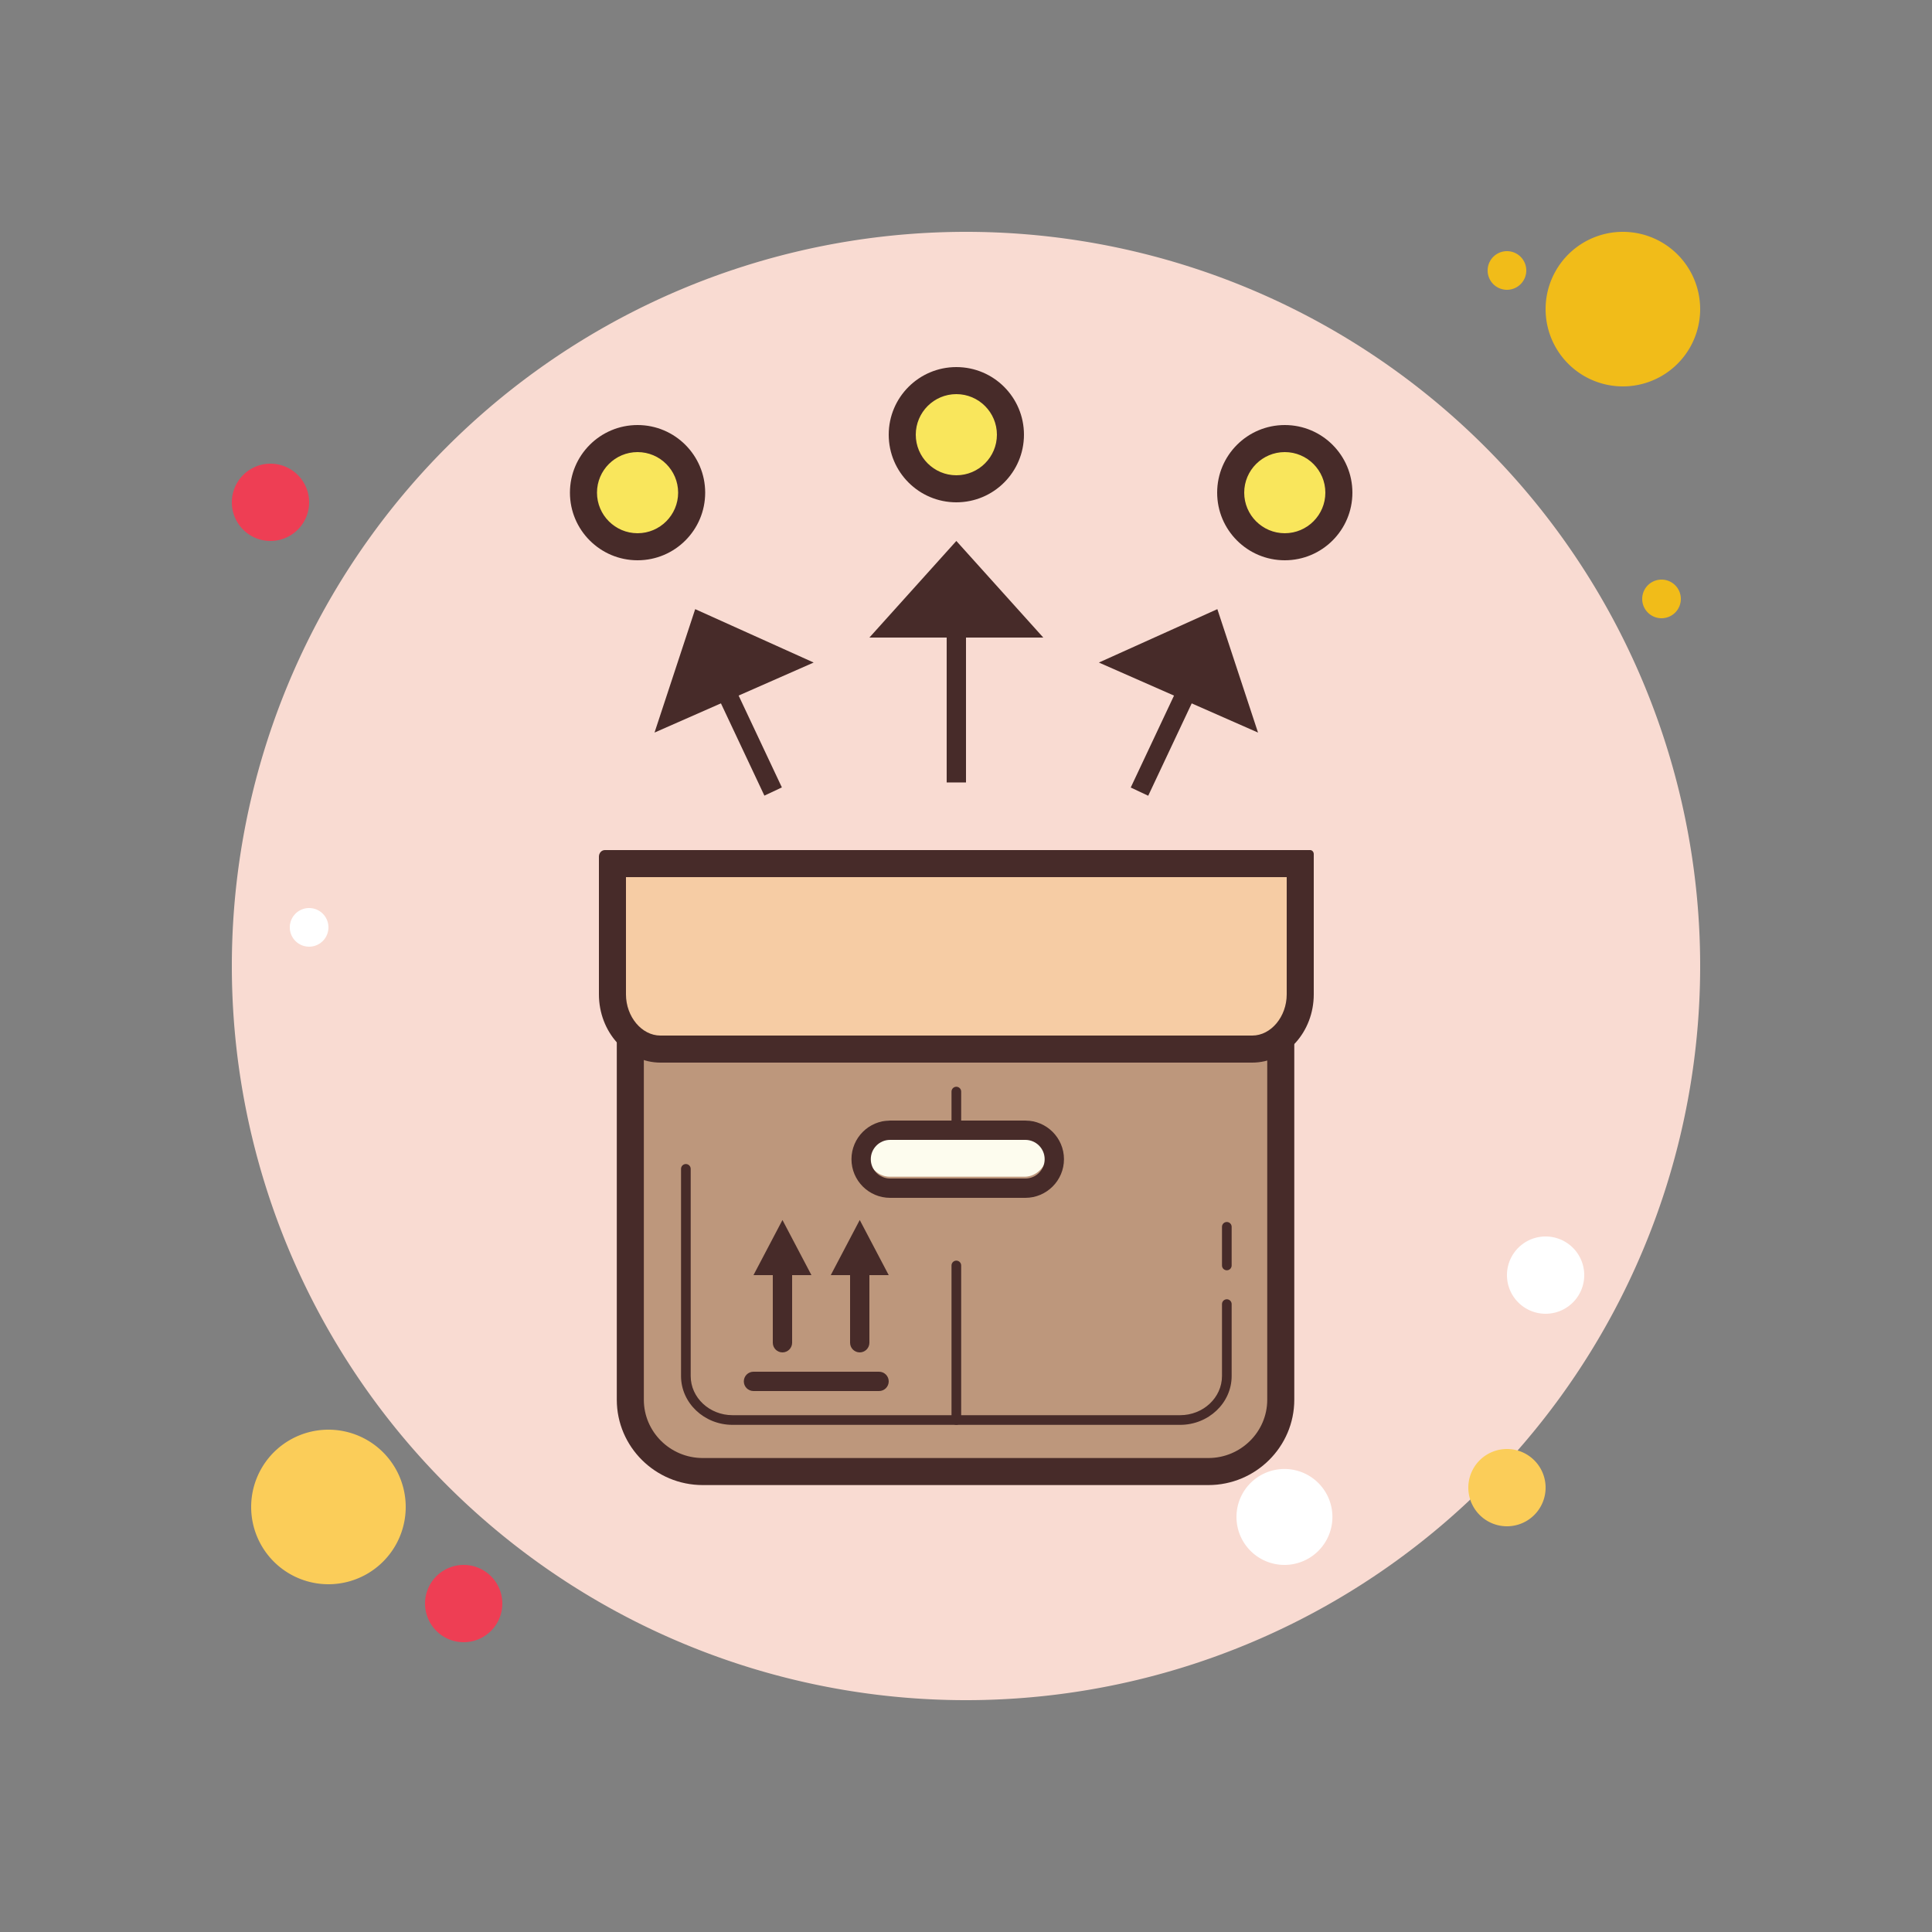<?xml version="1.0" encoding="UTF-8"?> <svg xmlns="http://www.w3.org/2000/svg" viewBox="0 0 100 100" width="100px" height="100px"><rect x="0" y="0" width="100" height="100" fill="#808080" stroke="none"/><path fill="#f1bc19" d="M78 13A1 1 0 1 0 78 15A1 1 0 1 0 78 13Z"></path><path fill="#f9dbd2" d="M50 12A38 38 0 1 0 50 88A38 38 0 1 0 50 12Z"></path><path fill="#f1bc19" d="M84 12A4 4 0 1 0 84 20A4 4 0 1 0 84 12Z"></path><path fill="#ee3e54" d="M14 24A2 2 0 1 0 14 28A2 2 0 1 0 14 24Z"></path><path fill="#fbcd59" d="M78 75A2 2 0 1 0 78 79 2 2 0 1 0 78 75zM17 74A4 4 0 1 0 17 82 4 4 0 1 0 17 74z"></path><path fill="#ee3e54" d="M24 81A2 2 0 1 0 24 85A2 2 0 1 0 24 81Z"></path><path fill="#fff" d="M66.483 76.034A2.483 2.483 0 1 0 66.483 81 2.483 2.483 0 1 0 66.483 76.034zM16 47A1 1 0 1 0 16 49 1 1 0 1 0 16 47z"></path><path fill="#f1bc19" d="M86 30A1 1 0 1 0 86 32A1 1 0 1 0 86 30Z"></path><path fill="#fff" d="M80 64A2 2 0 1 0 80 68A2 2 0 1 0 80 64Z"></path><path fill="#472b29" d="M49 29.5H50V40.5H49z"></path><path fill="#bd977c" d="M66.292,52v0.802v19.647c0,2.045-1.687,3.718-3.749,3.718H36.374c-2.062,0-3.749-1.673-3.749-3.718 V52.765V52"></path><path fill="#472b29" d="M62.543,76.867H36.374c-2.453,0-4.449-1.982-4.449-4.418V52c0-0.387,0.313-0.7,0.7-0.7 s0.7,0.313,0.7,0.7v20.449c0,1.664,1.367,3.018,3.049,3.018h26.169c1.682,0,3.049-1.354,3.049-3.018V52c0-0.387,0.313-0.7,0.7-0.7 s0.7,0.313,0.7,0.7v20.449C66.992,74.885,64.996,76.867,62.543,76.867z"></path><path fill="#f6cca4" d="M34.182,54.3c-1.368,0-2.481-1.271-2.481-2.832V44.7h35.6v6.768c0,1.562-1.113,2.832-2.481,2.832 H34.182z"></path><path fill="#472b29" d="M66.6 45.4v6.068c0 1.156-.816 2.132-1.782 2.132H34.182c-.966 0-1.782-.977-1.782-2.132V45.4H66.6M67.814 44H31.305C31.137 44 31 44.153 31 44.338v7.129C31 53.411 32.432 55 34.182 55h30.636C66.568 55 68 53.411 68 51.468v-7.261C68 44.093 67.916 44 67.814 44L67.814 44zM61.083 73.75H37.917c-1.471 0-2.667-1.134-2.667-2.528V60.5c0-.138.112-.25.25-.25s.25.112.25.25v10.722c0 1.118.972 2.028 2.167 2.028h23.166c1.195 0 2.167-.91 2.167-2.028V67.5c0-.138.112-.25.25-.25s.25.112.25.25v3.722C63.75 72.616 62.554 73.75 61.083 73.75z"></path><path fill="#472b29" d="M49.5 73.75c-.138 0-.25-.112-.25-.25v-8c0-.138.112-.25.25-.25s.25.112.25.25v8C49.75 73.638 49.638 73.75 49.5 73.75zM49.5 58.75c-.138 0-.25-.112-.25-.25v-2c0-.138.112-.25.25-.25s.25.112.25.25v2C49.75 58.638 49.638 58.75 49.5 58.75zM63.5 65.75c-.138 0-.25-.112-.25-.25v-2c0-.138.112-.25.25-.25s.25.112.25.25v2C63.75 65.638 63.638 65.75 63.5 65.75z"></path><path fill="#fdfcee" d="M53.035,60.908H46.05c-0.678,0-1.233-0.652-1.233-1.449l0,0c0-0.797,0.554-1.449,1.233-1.449h6.986 c0.678,0,1.233,0.652,1.233,1.449l0,0C54.268,60.256,53.713,60.908,53.035,60.908z"></path><path fill="#472b29" d="M53.071 62h-6.999c-1.103 0-2-.897-2-2s.897-2 2-2h6.999c1.103 0 2 .897 2 2S54.174 62 53.071 62zM46.072 59c-.552 0-1 .448-1 1s.448 1 1 1h6.999c.552 0 1-.448 1-1s-.448-1-1-1H46.072zM40.5 70c-.276 0-.5-.224-.5-.5v-4c0-.276.224-.5.5-.5s.5.224.5.5v4C41 69.776 40.776 70 40.5 70z"></path><g><path fill="#472b29" d="M45.5,72H39c-0.276,0-0.5-0.224-0.5-0.5S38.724,71,39,71h6.5c0.276,0,0.5,0.224,0.5,0.5 S45.776,72,45.5,72z"></path></g><g><path fill="#472b29" d="M44.5,70c-0.276,0-0.5-0.224-0.5-0.5v-4c0-0.276,0.224-0.5,0.5-0.5s0.5,0.224,0.5,0.5v4 C45,69.776,44.776,70,44.5,70z"></path></g><g><path fill="#472b29" d="M40.5 63.147L39 66 42 66z"></path></g><g><path fill="#472b29" d="M44.5 63.147L43 66 46 66z"></path></g><g><path fill="#f9e65c" d="M49.5 19.7A2.8 2.8 0 1 0 49.5 25.3A2.8 2.8 0 1 0 49.5 19.7Z"></path><path fill="#472b29" d="M49.5,20.4c1.158,0,2.1,0.942,2.1,2.1s-0.942,2.1-2.1,2.1s-2.1-0.942-2.1-2.1 S48.342,20.4,49.5,20.4 M49.5,19c-1.933,0-3.5,1.567-3.5,3.5s1.567,3.5,3.5,3.5s3.5-1.567,3.5-3.5S51.433,19,49.5,19L49.5,19z"></path></g><g><path fill="#f9e65c" d="M33 22.7A2.8 2.8 0 1 0 33 28.3A2.8 2.8 0 1 0 33 22.7Z"></path><path fill="#472b29" d="M33,23.4c1.158,0,2.1,0.942,2.1,2.1s-0.942,2.1-2.1,2.1c-1.158,0-2.1-0.942-2.1-2.1 S31.842,23.4,33,23.4 M33,22c-1.933,0-3.5,1.567-3.5,3.5S31.067,29,33,29s3.5-1.567,3.5-3.5S34.933,22,33,22L33,22z"></path></g><g><path fill="#f9e65c" d="M66.5 22.7A2.8 2.8 0 1 0 66.5 28.3A2.8 2.8 0 1 0 66.5 22.7Z"></path><path fill="#472b29" d="M66.5,23.4c1.158,0,2.1,0.942,2.1,2.1s-0.942,2.1-2.1,2.1s-2.1-0.942-2.1-2.1 S65.342,23.4,66.5,23.4 M66.5,22c-1.933,0-3.5,1.567-3.5,3.5s1.567,3.5,3.5,3.5s3.5-1.567,3.5-3.5S68.433,22,66.5,22L66.5,22z"></path></g><g><path fill="#472b29" d="M49.5 28L45 33 54 33z"></path></g><g><path fill="#472b29" d="M37.759 33.107H38.759V41.364H37.759z" transform="rotate(-25.217 38.255 37.236)"></path></g><g><path fill="#472b29" d="M35.983 31.529L33.878 37.918 42.115 34.293z"></path></g><g><path fill="#472b29" d="M56.608 36.736H64.868V37.736H56.608z" transform="rotate(-64.786 60.74 37.237)"></path></g><g><path fill="#472b29" d="M63.01 31.529L65.115 37.918 56.878 34.293z"></path></g></svg> 